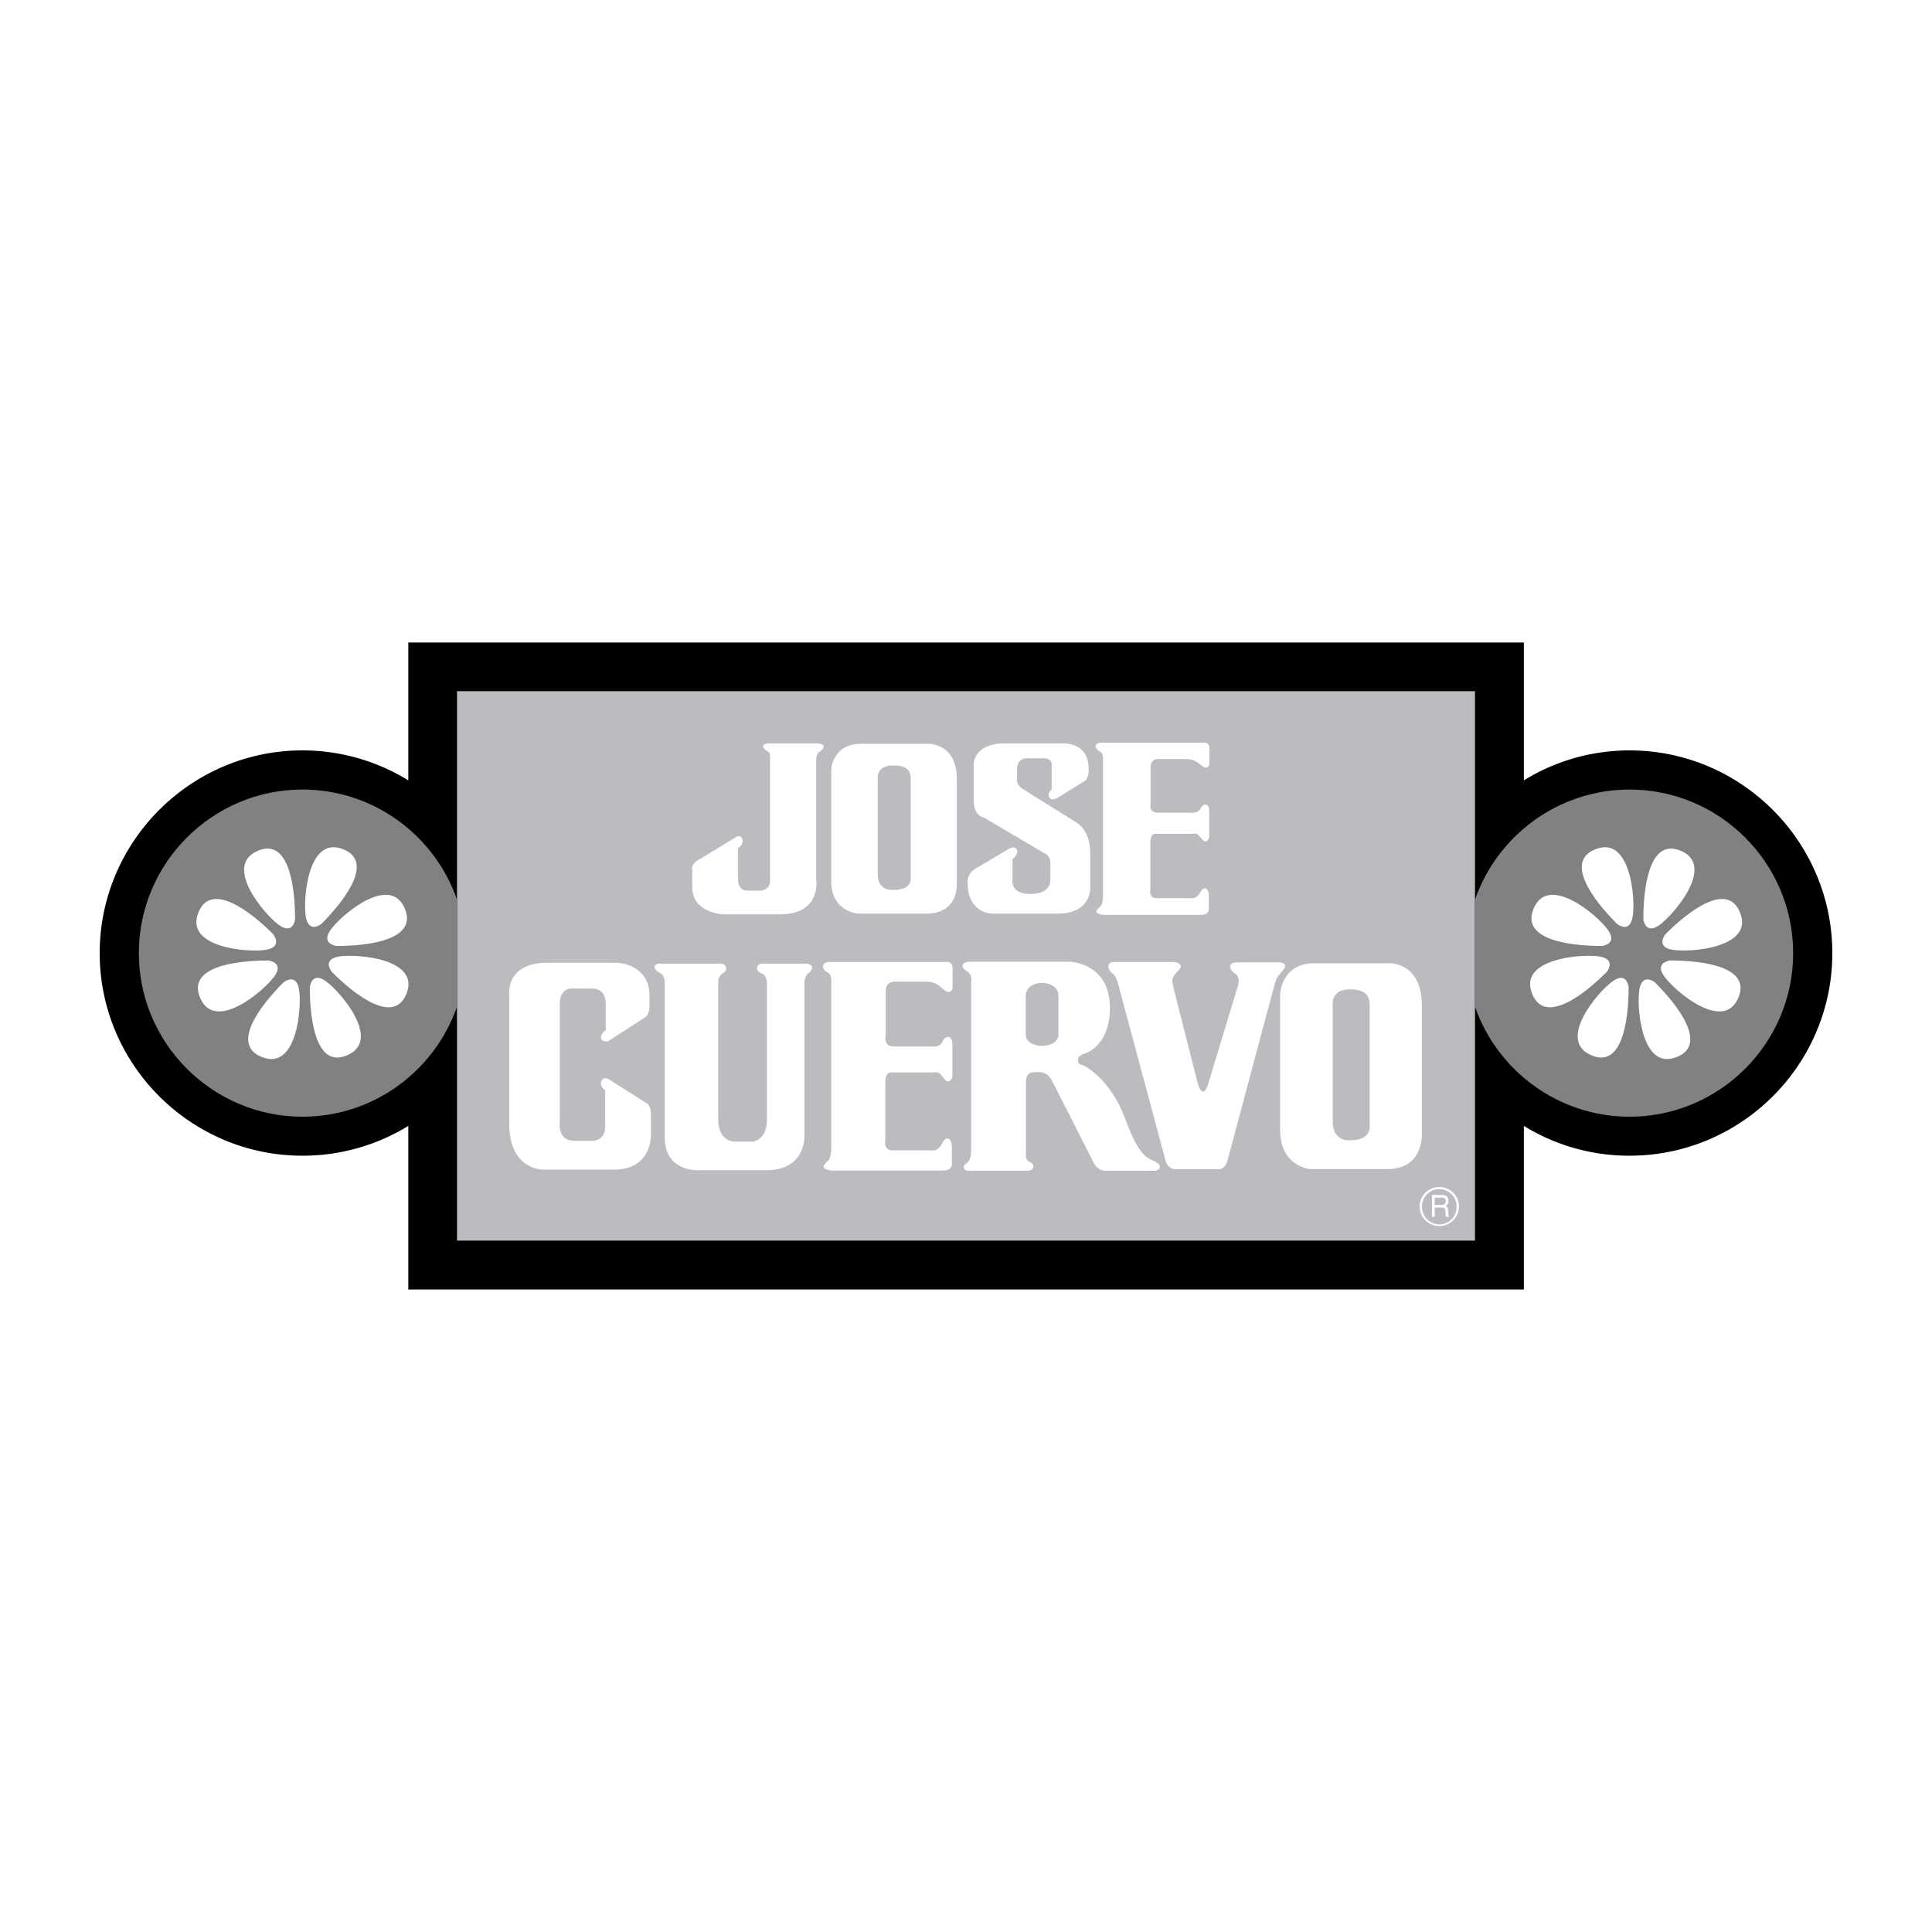 <svg xmlns="http://www.w3.org/2000/svg" width="2500" height="2500" viewBox="0 0 192.756 192.756"><g fill-rule="evenodd" clip-rule="evenodd"><path fill="#fff" d="M0 0h192.756v192.756H0V0z"/><path d="M40.737 128.654h111.3v-16.32a20.016 20.016 0 0 0 10.545 2.971c11.15 0 20.229-9.078 20.229-20.21 0-11.132-9.078-20.228-20.229-20.228-3.869 0-7.482 1.1-10.545 2.989V64.102h-111.3v13.754a20.14 20.14 0 0 0-10.563-2.989c-11.132 0-20.228 9.096-20.228 20.228 0 11.132 9.096 20.21 20.228 20.21 3.87 0 7.482-1.082 10.563-2.971v16.32z"/><path fill="#bbbcbf" d="M45.597 68.961h101.561v54.816H45.597V68.961z"/><path d="M162.582 78.773c9.004 0 16.322 7.335 16.322 16.321s-7.318 16.322-16.322 16.322c-7.115 0-13.205-4.604-15.424-10.984V89.758c2.219-6.382 8.309-10.985 15.424-10.985zM30.174 78.773c7.134 0 13.204 4.603 15.423 10.985v10.674c-2.219 6.381-8.289 10.984-15.423 10.984-8.986 0-16.322-7.336-16.322-16.322.001-8.986 7.336-16.321 16.322-16.321z" fill="#808183"/><path d="M32.063 92.178s-1.266 1.027-1.559-.751c-.275-1.779.22-7.941 3.595-6.749 3.356 1.174.33 5.135-2.036 7.5zM33.585 94.379s-1.632-.184-.587-1.632c1.063-1.467 5.776-5.465 7.317-2.256 1.541 3.228-3.392 3.888-6.73 3.888zM33.108 96.965s-1.045-1.247.734-1.54c1.779-.275 7.94.22 6.767 3.575-1.192 3.357-5.135.35-7.501-2.035zM30.908 98.486s.184-1.631 1.632-.568c1.449 1.047 5.465 5.76 2.238 7.299-3.21 1.558-3.87-3.373-3.87-6.731zM28.285 98.01s1.284-1.027 1.559.752c.275 1.762-.22 7.941-3.576 6.75-3.374-1.174-.349-5.135 2.017-7.502zM26.782 95.828s1.632.184.568 1.614c-1.063 1.449-5.777 5.465-7.317 2.256s3.392-3.87 6.749-3.87zM27.258 93.206s1.027 1.283-.752 1.559c-1.779.293-7.941-.22-6.767-3.576 1.192-3.357 5.154-.349 7.519 2.017zM29.44 91.702s-.165 1.632-1.632.568c-1.449-1.063-5.447-5.776-2.237-7.317 3.209-1.54 3.869 3.393 3.869 6.749zM161.334 92.178s1.285 1.027 1.561-.751c.293-1.779-.221-7.941-3.576-6.749-3.376 1.174-.35 5.135 2.015 7.5zM159.83 94.379s1.633-.184.57-1.632c-1.064-1.467-5.777-5.465-7.318-2.256-1.541 3.228 3.393 3.888 6.748 3.888zM160.309 96.965s1.025-1.247-.752-1.54c-1.779-.275-7.941.22-6.75 3.575 1.173 3.357 5.134.35 7.502-2.035zM162.49 98.486s-.164-1.631-1.613-.568c-1.467 1.047-5.465 5.76-2.256 7.299 3.209 1.558 3.869-3.373 3.869-6.731zM165.113 98.01s-1.266-1.027-1.559.752c-.275 1.762.219 7.941 3.594 6.75 3.356-1.174.331-5.135-2.035-7.502zM166.635 95.828s-1.633.184-.568 1.614c1.045 1.449 5.758 5.465 7.299 2.256s-3.393-3.87-6.731-3.87zM166.158 93.206s-1.027 1.283.734 1.559c1.777.293 7.959-.22 6.766-3.576-1.191-3.357-5.135-.349-7.5 2.017zM163.957 91.702s.184 1.632 1.633.568c1.449-1.063 5.465-5.776 2.256-7.317-3.229-1.54-3.889 3.393-3.889 6.749zM65.807 96.14h6.162s.477 0 .477.532c0 .494-.789.33-.789 1.357v13.516s-.183 2.348 1.743 2.348h1.687s1.431-.092 1.431-2.201V97.973s-.037-.549-.404-.807c0 0-.586-.127-.586-.568 0-.458.458-.458.77-.458h4.163s1.045.11.293.899c0 0-.495.219-.495 1.082v15.238s.146 3.393-3.796 3.393H69.53s-3.209.111-3.209-3.281V98.139s.073-.807-.477-1.064c-.734-.348-.661-.935-.037-.935zM57.298 113.818h1.614s1.467.201 1.467-1.467v-3.576s-.679-.422-.33-.99c.349-.551.99.109 1.302.293.312.166 3.172 2 3.172 2s.422.256.422.953v2.219s.11 3.447-3.704 3.447h-7.006s-3.43.092-3.43-4.566V99.258s-.421-3.209 3.852-3.209h6.932s3.209.127 3.209 3.281v1.027s.037.844-.458 1.156c-.496.33-3.668 2.365-3.668 2.365s-.495.109-.66-.184c-.183-.275.11-.734.422-.898v-2.678s.073-1.486-1.339-1.486h-1.981s-1.265-.182-1.265 1.541v11.811s-.275 1.834 1.449 1.834zM102.484 116.809h-5.85s-.476.055-.476-.404.734-.109.734-1.67v-16.78s.202-.678-.459-1.082c-.678-.385-.458-.917.312-.917h10.031s3.961.127 3.961 4.584c0 0 .203 3.668-2.676 4.641 0 0-.514.164-.514.531 0 .385.055.459.514.586.459.146 2.824 1.67 4.125 5.135 1.285 3.449 1.945 3.98 2.936 4.402.99.439.568.973.037.973h-4.916s-.697 0-1.082-.717c-.367-.732-3.814-7.5-4.053-7.977-.256-.496-.514-1.156-1.578-1.156-1.045 0-1.174.312-1.174 1.266v6.896s-.109.641.404.824c.513.204.476.865-.276.865zM121.557 116.66h-4.254s-.807.02-1.027-.916l-4.768-17.752s-.201-.68-.551-.898c-.348-.238-.715-1.119.221-1.119h5.961s1.172.129.402.881c-.789.787-.586 1.008-.422 1.852l2.348 9.262s.531 2.145 1.137-.037l2.824-9.316s.459-1.064-.201-1.484c-.643-.404-.771-1.119.238-1.119h4.199s1.01.037.293.844c-.715.787-.604.787-.934 1.889l-4.477 16.744c.001-.003-.163 1.169-.989 1.169zM89.061 114.771h3.833s.679.184 1.101-.697c.421-.861.972-.494.972.367v1.725s.055.623-.935.623H83.027s-1.522-.055-.477-.916c0 0 .385-.184.385-1.357V97.973s.092-.75-.367-.953c-.459-.184-.88-1.045.312-1.045h11.444s.715-.165.715.678v1.945s-.165.715-.843.164c-.642-.568-.954-.824-1.926-.824h-2.989s-.917-.074-.917.971v4.457s-.275 1.045.862 1.045h3.814s.752.111.991-.494c.275-.625.99-.697.99.256v3.283s-.293.898-.862.129c-.569-.771-.569-.588-1.137-.588h-4.09s-.604-.146-.604 1.045v5.668s-.239 1.061.733 1.061zM115.395 89.611h3.375s.588.147.973-.568c.367-.715.861-.422.861.293v1.43s.037.514-.824.514h-9.646s-1.34-.055-.422-.77c0 0 .33-.147.33-1.1V75.765s.092-.624-.312-.789c-.402-.165-.789-.88.275-.88h10.031s.623-.128.623.568v1.614s-.146.586-.732.128c-.588-.458-.863-.679-1.707-.679h-2.621s-.807-.055-.807.808v3.686s-.221.862.77.862h3.338s.643.073.881-.422c.238-.514.861-.568.861.202v2.714s-.256.733-.752.11c-.514-.642-.514-.496-1.01-.496h-3.574s-.533-.11-.533.862v4.677s-.203.881.622.881zM105.512 91.152H99.02s-2.477.037-2.477-3.081c0 0-.128-.862.789-1.412l3.227-1.907s.625-.458.881 0c.238.458-.422.954-.422.954v2.036s-.256 1.449 1.742 1.449c2 0 2.035-1.119 2.035-1.486V86.2s.092-.788-.586-1.063l-6.053-3.576s-1.008-.091-1.008-1.742V76.17s.055-1.999 3.043-1.999h5.852s2.566-.165 2.566 2.494c0 0 .129.99-.494 1.321l-2.695 1.668s-.533.239-.697-.055c-.184-.275-.129-.568.201-.825v-2.439s.129-.678-.789-.678h-1.539s-1.119-.166-1.119 1.082v.88s-.201.66.66 1.156l5.189 3.246s1.449.66 1.449 3.117v3.484c0-.001.092 2.53-3.263 2.53z" fill="#fff"/><path d="M138.393 116.643h-7.684s-2.99-.256-2.99-3.889V99.166s.146-3.062 3.375-3.062h7.537s3.229-.11 3.229 4.217v12.582c-.001-.001.329 3.74-3.467 3.74zM92.398 91.152h-6.804s-2.659-.202-2.659-3.191V76.737s.128-2.53 2.99-2.53H92.6s2.861-.092 2.861 3.484v10.38s.293 3.081-3.063 3.081zM76.829 87.832v-12.25s.092-.495-.293-.66c-.367-.165-.789-.752.256-.752h4.768s1.174.037.293.789c0 0-.422.074-.422.917v11.792s.624 3.558-3.649 3.558h-5.686s-3.026-.166-3.026-2.696v-1.743s-.166-.495.495-.917l3.742-2.274s.495-.385.697 0c.202.367.037.752-.366 1.027v2.99s-.129 1.247.953 1.247h1.192c.001-.001 1.046.054 1.046-1.028zM145.562 120.365c0-1.062-.879-1.943-1.961-1.943s-1.963.881-1.963 1.943c0 1.1.881 1.963 1.963 1.963s1.961-.863 1.961-1.963z" fill="#fff"/><path d="M89.152 88.786s-1.577.202-1.577-1.577v-9.518s-.202-1.32 1.541-1.32 1.742.862 1.742 1.448v9.684c0-.001.257 1.283-1.706 1.283zM102.338 99.35c0-1.707 3.264-1.707 3.264 0v3.852c0 1.521-3.264 1.521-3.264 0V99.35zM134.744 113.764s-1.779.256-1.779-1.908V100.32s-.238-1.613 1.723-1.613c1.963 0 1.963 1.064 1.963 1.76v11.738c-.001 0 .292 1.559-1.907 1.559zM145.324 120.365a1.725 1.725 0 1 1-3.448.019 1.714 1.714 0 0 1 1.725-1.742c.954.001 1.723.77 1.723 1.723z" fill="#bbbcbf"/><path d="M142.867 121.393h.275v-.916h.715c.441 0 .33.385.367.641l.037.275h.33c-.111-.184-.074-.238-.092-.514-.037-.385-.037-.402-.258-.551.203-.164.295-.256.275-.549-.018-.477-.348-.551-.678-.551h-.973v2.165h.002z" fill="#fff"/><path d="M143.84 119.484c.164 0 .439.037.402.404-.035.293-.219.33-.402.33h-.697v-.734h.697z" fill="#bbbcbf"/></g></svg>